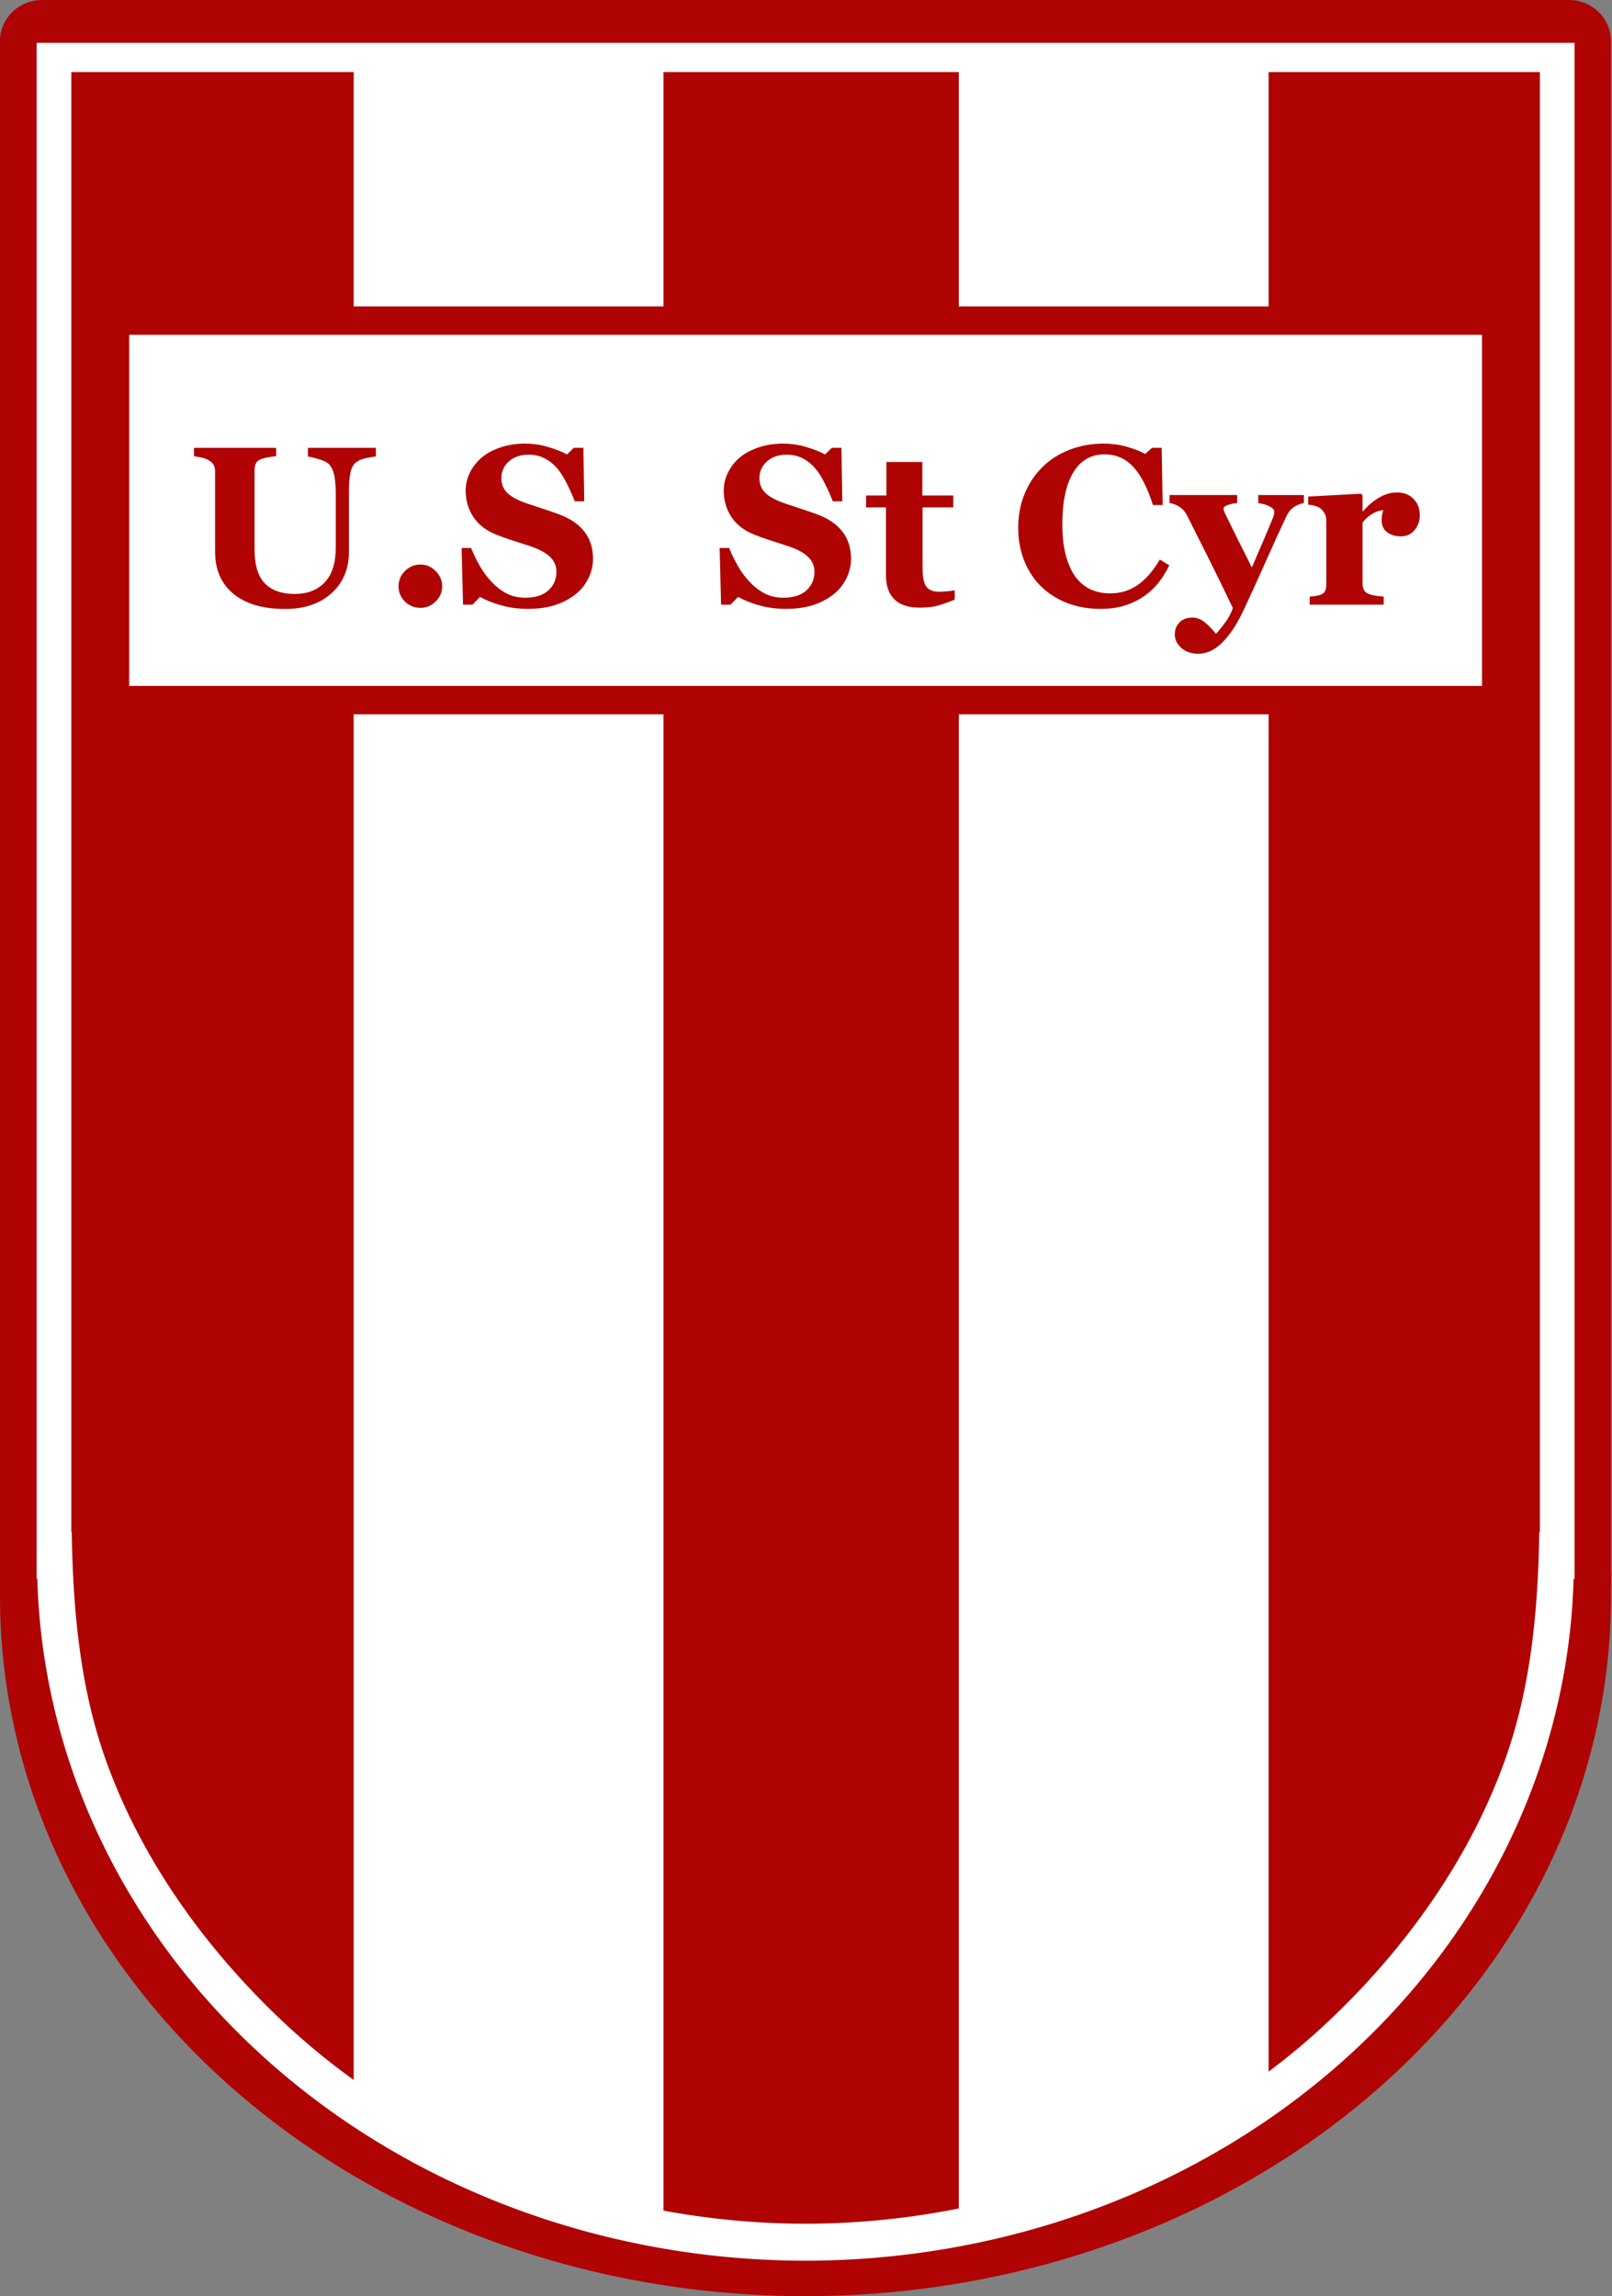 <?xml version="1.0" encoding="UTF-8" standalone="no"?>
<svg
   xmlns:dc="http://purl.org/dc/elements/1.1/"
   xmlns:cc="http://creativecommons.org/ns#"
   xmlns:rdf="http://www.w3.org/1999/02/22-rdf-syntax-ns#"
   xmlns:svg="http://www.w3.org/2000/svg"
   xmlns="http://www.w3.org/2000/svg"
   xmlns:sodipodi="http://sodipodi.sourceforge.net/DTD/sodipodi-0.dtd"
   xmlns:inkscape="http://www.inkscape.org/namespaces/inkscape"
   viewBox="0 0 702 1000"
   height="1000"
   width="702"
   xml:space="preserve"
   version="1.1"
   id="svg2"
   inkscape:version="0.91 r13725"
   sodipodi:docname="Logo US St Cyr.svg"><rect x="0" y="0" width="702" height="1000" fill="#808080" stroke="none"/><sodipodi:namedview
     pagecolor="#ffffff"
     bordercolor="#666666"
     borderopacity="1"
     objecttolerance="10"
     gridtolerance="10"
     guidetolerance="10"
     inkscape:pageopacity="0"
     inkscape:pageshadow="2"
     inkscape:window-width="1280"
     inkscape:window-height="691"
     id="namedview19"
     showgrid="false"
     inkscape:zoom="0.16276855"
     inkscape:cx="-271.37803"
     inkscape:cy="389.45909"
     inkscape:window-x="0"
     inkscape:window-y="1"
     inkscape:window-maximized="1"
     inkscape:current-layer="svg2" /><defs
     id="defs6" /><path
     style="opacity:1;fill:#af0304;fill-opacity:1;fill-rule:nonzero;stroke:none;stroke-width:3;stroke-linecap:round;stroke-linejoin:round;stroke-miterlimit:4;stroke-dasharray:none;stroke-dashoffset:0;stroke-opacity:1"
     d="M 18.286,0 C 8.156,0 0,8.024 0,17.99 l 0,665.578 0,11.751 c 3e-4,80.807 36.957,158.304 102.741,215.443 65.784,57.139 155.006,89.239 248.038,89.239 93.032,10e-5 182.254,-32.1 248.038,-89.239 65.784,-57.139 102.741,-134.636 102.741,-215.443 -0.073,-3.919 0.247,-7.837 2e-5,-11.751 l 0,-665.578 C 701.558,8.024 693.403,0 683.273,0 Z"
     id="rect4209"
     inkscape:connector-curvature="0"
     sodipodi:nodetypes="scccssscccss" /><path
     style="opacity:1;fill:#ffffff;fill-opacity:1;fill-rule:nonzero;stroke:none;stroke-width:4.211;stroke-linecap:round;stroke-linejoin:round;stroke-miterlimit:4;stroke-dasharray:none;stroke-dashoffset:0;stroke-opacity:1"
     d="m 15.948,18.662 0,668.928 0.302,0 A 334.877,304.683 0 0 0 350.826,984.557 334.877,304.683 0 0 0 685.277,687.59 l 0.427,0 0,-668.928 -669.757,0 z m 15.104,12.72 639.548,0 0,635.712 -0.252,0 c -0.558,33.805 -3.551,67.209 -14.721,98.751 -15.242,43.04 -43.185,82.608 -77.679,114.983 -59.773,56.101 -143.219,87.572 -227.122,87.625 C 266.912,968.418 183.445,936.956 123.657,880.853 89.072,848.401 61.084,809.008 45.848,765.844 34.745,734.389 31.785,700.794 31.23,667.094 l -0.177,0 0,-635.712 z"
     id="ellipse4236"
     inkscape:connector-curvature="0" /><g
     id="g4323"
     transform="matrix(0.732,0,0,0.732,1052.335,255.372)"><path
       sodipodi:nodetypes="ccccc"
       inkscape:connector-curvature="0"
       id="rect4251"
       d="m -1227.203,-312.008 184.311,0 0,1294.783 c -76.914,-27.122 -136.028,-56.788 -184.311,-88 z"
       style="opacity:1;fill:#ffffff;fill-opacity:1;fill-rule:nonzero;stroke:none;stroke-width:3;stroke-linecap:round;stroke-linejoin:round;stroke-miterlimit:4;stroke-dasharray:none;stroke-dashoffset:0;stroke-opacity:1" /><path
       style="opacity:1;fill:#ffffff;fill-opacity:1;fill-rule:nonzero;stroke:none;stroke-width:3;stroke-linecap:round;stroke-linejoin:round;stroke-miterlimit:4;stroke-dasharray:none;stroke-dashoffset:0;stroke-opacity:1"
       d="m -682.892,-312.008 -184.311,0 0,1294.783 c 76.914,-27.122 136.028,-56.788 184.311,-88 z"
       id="path4254"
       inkscape:connector-curvature="0"
       sodipodi:nodetypes="ccccc" /></g><rect
     ry="0"
     rx="0"
     y="133.451"
     x="39.961"
     height="177.638"
     width="621.732"
     id="rect4249"
     style="opacity:1;fill:#af0304;fill-opacity:1;fill-rule:nonzero;stroke:none;stroke-width:3;stroke-linecap:round;stroke-linejoin:round;stroke-miterlimit:4;stroke-dasharray:none;stroke-dashoffset:0;stroke-opacity:1" /><rect
     style="opacity:1;fill:#ffffff;fill-opacity:1;fill-rule:nonzero;stroke:none;stroke-width:3;stroke-linecap:round;stroke-linejoin:round;stroke-miterlimit:4;stroke-dasharray:none;stroke-dashoffset:0;stroke-opacity:1"
     id="rect4247"
     width="589.127"
     height="152.903"
     x="56.263"
     y="145.818"
     rx="0"
     ry="0" /><g
     id="g4289"
     style="fill:#af0304;fill-opacity:1"
     transform="matrix(0.732,0,0,0.732,1047.283,255.372)"><path
       d="m -1207.089,-77.3 q -1.907,0.197 -5.524,0.921 -3.551,0.658 -5.984,2.367 -2.499,1.644 -3.551,5.918 -0.986,4.274 -0.986,12.822 l 0,34.719 q 0,15.321 -10.389,24.658 -10.389,9.337 -27.485,9.337 -19.924,0 -30.839,-9.008 -10.915,-9.008 -10.915,-25.118 l 0,-47.738 q 0,-2.301 -0.921,-3.945 -0.855,-1.644 -3.353,-2.959 -1.71,-0.855 -4.208,-1.381 -2.499,-0.526 -4.077,-0.723 l 0,-4.997 48.922,0 0,4.997 q -2.104,0.132 -4.274,0.526 -2.17,0.329 -4.406,1.052 -2.499,0.789 -3.353,2.63 -0.855,1.841 -0.855,4.143 l 0,47.08 q 0,13.874 6.115,20.187 6.115,6.312 17.754,6.312 11.441,0 17.951,-6.97 6.51,-6.97 6.51,-20.516 l 0,-31.628 q 0,-8.417 -1.184,-12.559 -1.118,-4.208 -3.485,-6.049 -1.71,-1.447 -5.984,-2.63 -4.208,-1.184 -5.918,-1.447 l 0,-5.129 40.439,0 0,5.129 z"
       style="font-style:normal;font-variant:normal;font-weight:bold;font-stretch:normal;font-size:125px;line-height:0%;font-family:Georgia;-inkscape-font-specification:'Georgia Bold';text-align:end;letter-spacing:3.713px;word-spacing:0px;text-anchor:end;fill:#af0304;fill-opacity:1;stroke:none;stroke-width:4;stroke-linecap:butt;stroke-linejoin:miter;stroke-miterlimit:4;stroke-dasharray:none;stroke-opacity:1"
       id="path4265"
       inkscape:connector-curvature="0" /><path
       d="m -1167.647,-0.038 q 0,5.195 -3.88,9.008 -3.814,3.814 -9.074,3.814 -5.326,0 -9.206,-3.748 -3.814,-3.814 -3.814,-9.074 0,-5.26 3.814,-9.074 3.88,-3.88 9.206,-3.88 5.26,0 9.074,3.88 3.88,3.88 3.88,9.074 z"
       style="font-style:normal;font-variant:normal;font-weight:bold;font-stretch:normal;font-size:125px;line-height:0%;font-family:Georgia;-inkscape-font-specification:'Georgia Bold';text-align:end;letter-spacing:3.713px;word-spacing:0px;text-anchor:end;fill:#af0304;fill-opacity:1;stroke:none;stroke-width:4;stroke-linecap:butt;stroke-linejoin:miter;stroke-miterlimit:4;stroke-dasharray:none;stroke-opacity:1"
       id="path4267"
       inkscape:connector-curvature="0" /><path
       d="m -1116.649,13.376 q -8.548,0 -15.978,-2.104 -7.365,-2.104 -12.493,-4.997 l -4.537,4.603 -5.589,0 -0.855,-33.732 5.655,0 q 1.907,4.8 4.866,10.126 2.959,5.326 6.838,9.534 4.011,4.406 8.943,7.167 4.997,2.762 11.639,2.762 8.943,0 13.677,-4.34 4.8,-4.406 4.8,-11.047 0,-5.458 -4.077,-9.14 -4.011,-3.748 -12.493,-6.444 -5.523,-1.775 -10.192,-3.288 -4.603,-1.512 -8.68,-3.09 -9.403,-3.748 -14.006,-10.718 -4.537,-6.97 -4.537,-15.584 0,-5.458 2.367,-10.455 2.367,-5.063 6.904,-9.074 4.34,-3.748 11.113,-6.115 6.773,-2.367 14.729,-2.367 7.759,0 14.532,2.17 6.773,2.104 10.652,4.274 l 4.011,-3.945 5.721,0 0.526,31.825 -5.655,0 q -1.973,-5.129 -4.669,-10.455 -2.63,-5.392 -5.589,-8.943 -3.222,-3.814 -7.43,-6.049 -4.208,-2.301 -9.863,-2.301 -7.102,0 -11.639,4.011 -4.471,4.011 -4.471,9.929 0,5.589 3.88,9.14 3.945,3.551 12.23,6.247 4.866,1.644 9.929,3.288 5.063,1.644 9.008,3.156 9.534,3.682 14.466,10.192 4.997,6.444 4.997,16.044 0,6.049 -2.827,11.704 -2.828,5.655 -7.628,9.403 -5.26,4.143 -12.165,6.378 -6.904,2.236 -16.11,2.236 z"
       style="font-style:normal;font-variant:normal;font-weight:bold;font-stretch:normal;font-size:125px;line-height:0%;font-family:Georgia;-inkscape-font-specification:'Georgia Bold';text-align:end;letter-spacing:3.713px;word-spacing:0px;text-anchor:end;fill:#af0304;fill-opacity:1;stroke:none;stroke-width:4;stroke-linecap:butt;stroke-linejoin:miter;stroke-miterlimit:4;stroke-dasharray:none;stroke-opacity:1"
       id="path4269"
       inkscape:connector-curvature="0" /><path
       d="m -963.134,13.376 q -8.548,0 -15.978,-2.104 -7.365,-2.104 -12.493,-4.997 l -4.537,4.603 -5.589,0 -0.855,-33.732 5.655,0 q 1.907,4.8 4.866,10.126 2.959,5.326 6.839,9.534 4.011,4.406 8.943,7.167 4.997,2.762 11.639,2.762 8.943,0 13.677,-4.34 4.8,-4.406 4.8,-11.047 0,-5.458 -4.077,-9.14 -4.011,-3.748 -12.493,-6.444 -5.523,-1.775 -10.192,-3.288 -4.603,-1.512 -8.68,-3.09 -9.403,-3.748 -14.006,-10.718 -4.537,-6.97 -4.537,-15.584 0,-5.458 2.367,-10.455 2.367,-5.063 6.904,-9.074 4.34,-3.748 11.113,-6.115 6.773,-2.367 14.729,-2.367 7.759,0 14.532,2.17 6.773,2.104 10.652,4.274 l 4.011,-3.945 5.721,0 0.526,31.825 -5.655,0 q -1.973,-5.129 -4.669,-10.455 -2.63,-5.392 -5.589,-8.943 -3.222,-3.814 -7.43,-6.049 -4.208,-2.301 -9.863,-2.301 -7.102,0 -11.639,4.011 -4.471,4.011 -4.471,9.929 0,5.589 3.88,9.14 3.945,3.551 12.23,6.247 4.866,1.644 9.929,3.288 5.063,1.644 9.008,3.156 9.534,3.682 14.466,10.192 4.997,6.444 4.997,16.044 0,6.049 -2.827,11.704 -2.827,5.655 -7.628,9.403 -5.26,4.143 -12.165,6.378 -6.904,2.236 -16.11,2.236 z"
       style="font-style:normal;font-variant:normal;font-weight:bold;font-stretch:normal;font-size:125px;line-height:0%;font-family:Georgia;-inkscape-font-specification:'Georgia Bold';text-align:end;letter-spacing:3.713px;word-spacing:0px;text-anchor:end;fill:#af0304;fill-opacity:1;stroke:none;stroke-width:4;stroke-linecap:butt;stroke-linejoin:miter;stroke-miterlimit:4;stroke-dasharray:none;stroke-opacity:1"
       id="path4271"
       inkscape:connector-curvature="0" /><path
       d="m -862.737,7.852 q -4.208,1.841 -9.008,3.288 -4.8,1.512 -11.704,1.512 -10.258,0 -15.255,-4.997 -4.932,-4.997 -4.932,-14.269 l 0,-40.373 -11.836,0 0,-7.102 12.099,0 0,-19.924 21.37,0 0,19.924 18.411,0 0,7.102 -18.28,0 0,36.034 q 0,7.693 2.104,10.915 2.17,3.222 7.693,3.222 1.775,0 4.932,-0.263 3.156,-0.263 4.406,-0.592 l 0,5.523 z"
       style="font-style:normal;font-variant:normal;font-weight:bold;font-stretch:normal;font-size:125px;line-height:0%;font-family:Georgia;-inkscape-font-specification:'Georgia Bold';text-align:end;letter-spacing:3.713px;word-spacing:0px;text-anchor:end;fill:#af0304;fill-opacity:1;stroke:none;stroke-width:4;stroke-linecap:butt;stroke-linejoin:miter;stroke-miterlimit:4;stroke-dasharray:none;stroke-opacity:1"
       id="path4273"
       inkscape:connector-curvature="0" /><path
       d="m -776.165,13.376 q -10.258,0 -19.2,-3.288 -8.943,-3.353 -15.584,-9.666 -6.51,-6.181 -10.258,-15.255 -3.748,-9.14 -3.748,-20.055 0,-10.85 3.748,-20.055 3.814,-9.271 10.652,-16.044 6.707,-6.641 16.11,-10.258 9.403,-3.682 20.121,-3.682 7.759,0 14.137,1.907 6.378,1.841 10.784,4.208 l 4.077,-3.617 5.721,0 0.592,34.061 -5.786,0 q -4.932,-15.584 -11.836,-22.883 -6.904,-7.299 -16.833,-7.299 -12.362,0 -18.806,10.915 -6.444,10.85 -6.444,30.51 0,11.113 2.17,19.003 2.236,7.825 5.786,12.625 3.814,4.997 9.008,7.365 5.195,2.301 11.507,2.301 9.206,0 16.373,-4.997 7.233,-4.997 13.151,-15.124 l 5.655,3.419 q -2.827,5.786 -6.444,10.389 -3.617,4.537 -8.351,7.825 -5.195,3.617 -11.507,5.655 -6.247,2.038 -14.795,2.038 z"
       style="font-style:normal;font-variant:normal;font-weight:bold;font-stretch:normal;font-size:125px;line-height:0%;font-family:Georgia;-inkscape-font-specification:'Georgia Bold';text-align:end;letter-spacing:3.713px;word-spacing:0px;text-anchor:end;fill:#af0304;fill-opacity:1;stroke:none;stroke-width:4;stroke-linecap:butt;stroke-linejoin:miter;stroke-miterlimit:4;stroke-dasharray:none;stroke-opacity:1"
       id="path4275"
       inkscape:connector-curvature="0" /><path
       d="m -654.979,-49.552 q -2.959,0.46 -5.786,2.236 -2.762,1.775 -4.603,5.523 -5.655,11.967 -11.639,25.513 -5.984,13.48 -13.282,29.195 -4.077,8.811 -7.891,14.072 -3.814,5.26 -7.167,8.088 -3.156,2.63 -6.247,3.814 -3.09,1.184 -6.247,1.184 -6.247,0 -10.126,-3.485 -3.814,-3.485 -3.814,-7.825 0,-1.841 0.395,-3.419 0.46,-1.578 1.841,-3.288 1.052,-1.447 3.222,-2.499 2.236,-0.986 4.997,-0.986 3.682,0 7.036,2.564 3.353,2.564 6.97,7.102 2.17,-2.17 5.326,-6.51 3.222,-4.274 4.734,-8.811 -7.825,-16.439 -13.874,-28.472 -6.049,-12.099 -13.546,-26.959 -1.644,-3.156 -4.406,-4.866 -2.762,-1.775 -5.852,-2.17 l 0,-4.8 40.242,0 0,4.8 q -2.236,0.066 -5.195,0.986 -2.893,0.921 -2.893,2.367 0,0.526 0.197,1.184 0.197,0.592 0.723,1.775 2.236,4.603 6.312,12.822 4.143,8.154 9.6,19.135 4.077,-9.337 6.904,-16.044 2.893,-6.773 5.589,-13.282 0.658,-1.644 0.723,-2.564 0.132,-0.986 0.132,-1.315 0,-1.184 -1.184,-2.038 -1.118,-0.921 -2.696,-1.578 -1.644,-0.658 -3.156,-0.986 -1.512,-0.329 -2.499,-0.46 l 0,-4.8 27.157,0 0,4.8 z"
       style="font-style:normal;font-variant:normal;font-weight:bold;font-stretch:normal;font-size:125px;line-height:0%;font-family:Georgia;-inkscape-font-specification:'Georgia Bold';text-align:end;letter-spacing:3.713px;word-spacing:0px;text-anchor:end;fill:#af0304;fill-opacity:1;stroke:none;stroke-width:4;stroke-linecap:butt;stroke-linejoin:miter;stroke-miterlimit:4;stroke-dasharray:none;stroke-opacity:1"
       id="path4277"
       inkscape:connector-curvature="0" /><path
       d="m -586.041,-42.319 q 0,4.997 -3.09,8.811 -3.09,3.748 -8.154,3.748 -4.8,0 -8.154,-2.433 -3.288,-2.433 -3.288,-7.167 0,-2.301 0.329,-3.551 0.329,-1.315 0.592,-2.433 -3.025,0.132 -6.378,2.104 -3.353,1.973 -5.918,5.26 l 0,36.099 q 0,2.301 0.723,3.814 0.723,1.512 2.433,2.367 1.447,0.723 4.669,1.249 3.288,0.46 4.734,0.526 l 0,4.8 -43.99,0 0,-4.8 q 1.644,-0.132 3.288,-0.329 1.71,-0.263 2.893,-0.658 2.104,-0.723 2.893,-2.236 0.789,-1.512 0.789,-3.945 l 0,-38.269 q 0,-2.367 -1.118,-4.208 -1.118,-1.907 -2.696,-3.025 -1.184,-0.789 -3.025,-1.315 -1.775,-0.526 -3.945,-0.723 l 0,-4.8 31.365,-1.71 0.986,0.986 0,9.534 0.263,0 q 4.537,-5.26 9.6,-8.219 5.129,-3.025 10.652,-3.025 6.115,0 9.797,3.814 3.748,3.748 3.748,9.732 z"
       style="font-style:normal;font-variant:normal;font-weight:bold;font-stretch:normal;font-size:125px;line-height:0%;font-family:Georgia;-inkscape-font-specification:'Georgia Bold';text-align:end;letter-spacing:3.713px;word-spacing:0px;text-anchor:end;fill:#af0304;fill-opacity:1;stroke:none;stroke-width:4;stroke-linecap:butt;stroke-linejoin:miter;stroke-miterlimit:4;stroke-dasharray:none;stroke-opacity:1"
       id="path4279"
       inkscape:connector-curvature="0" /></g></svg>